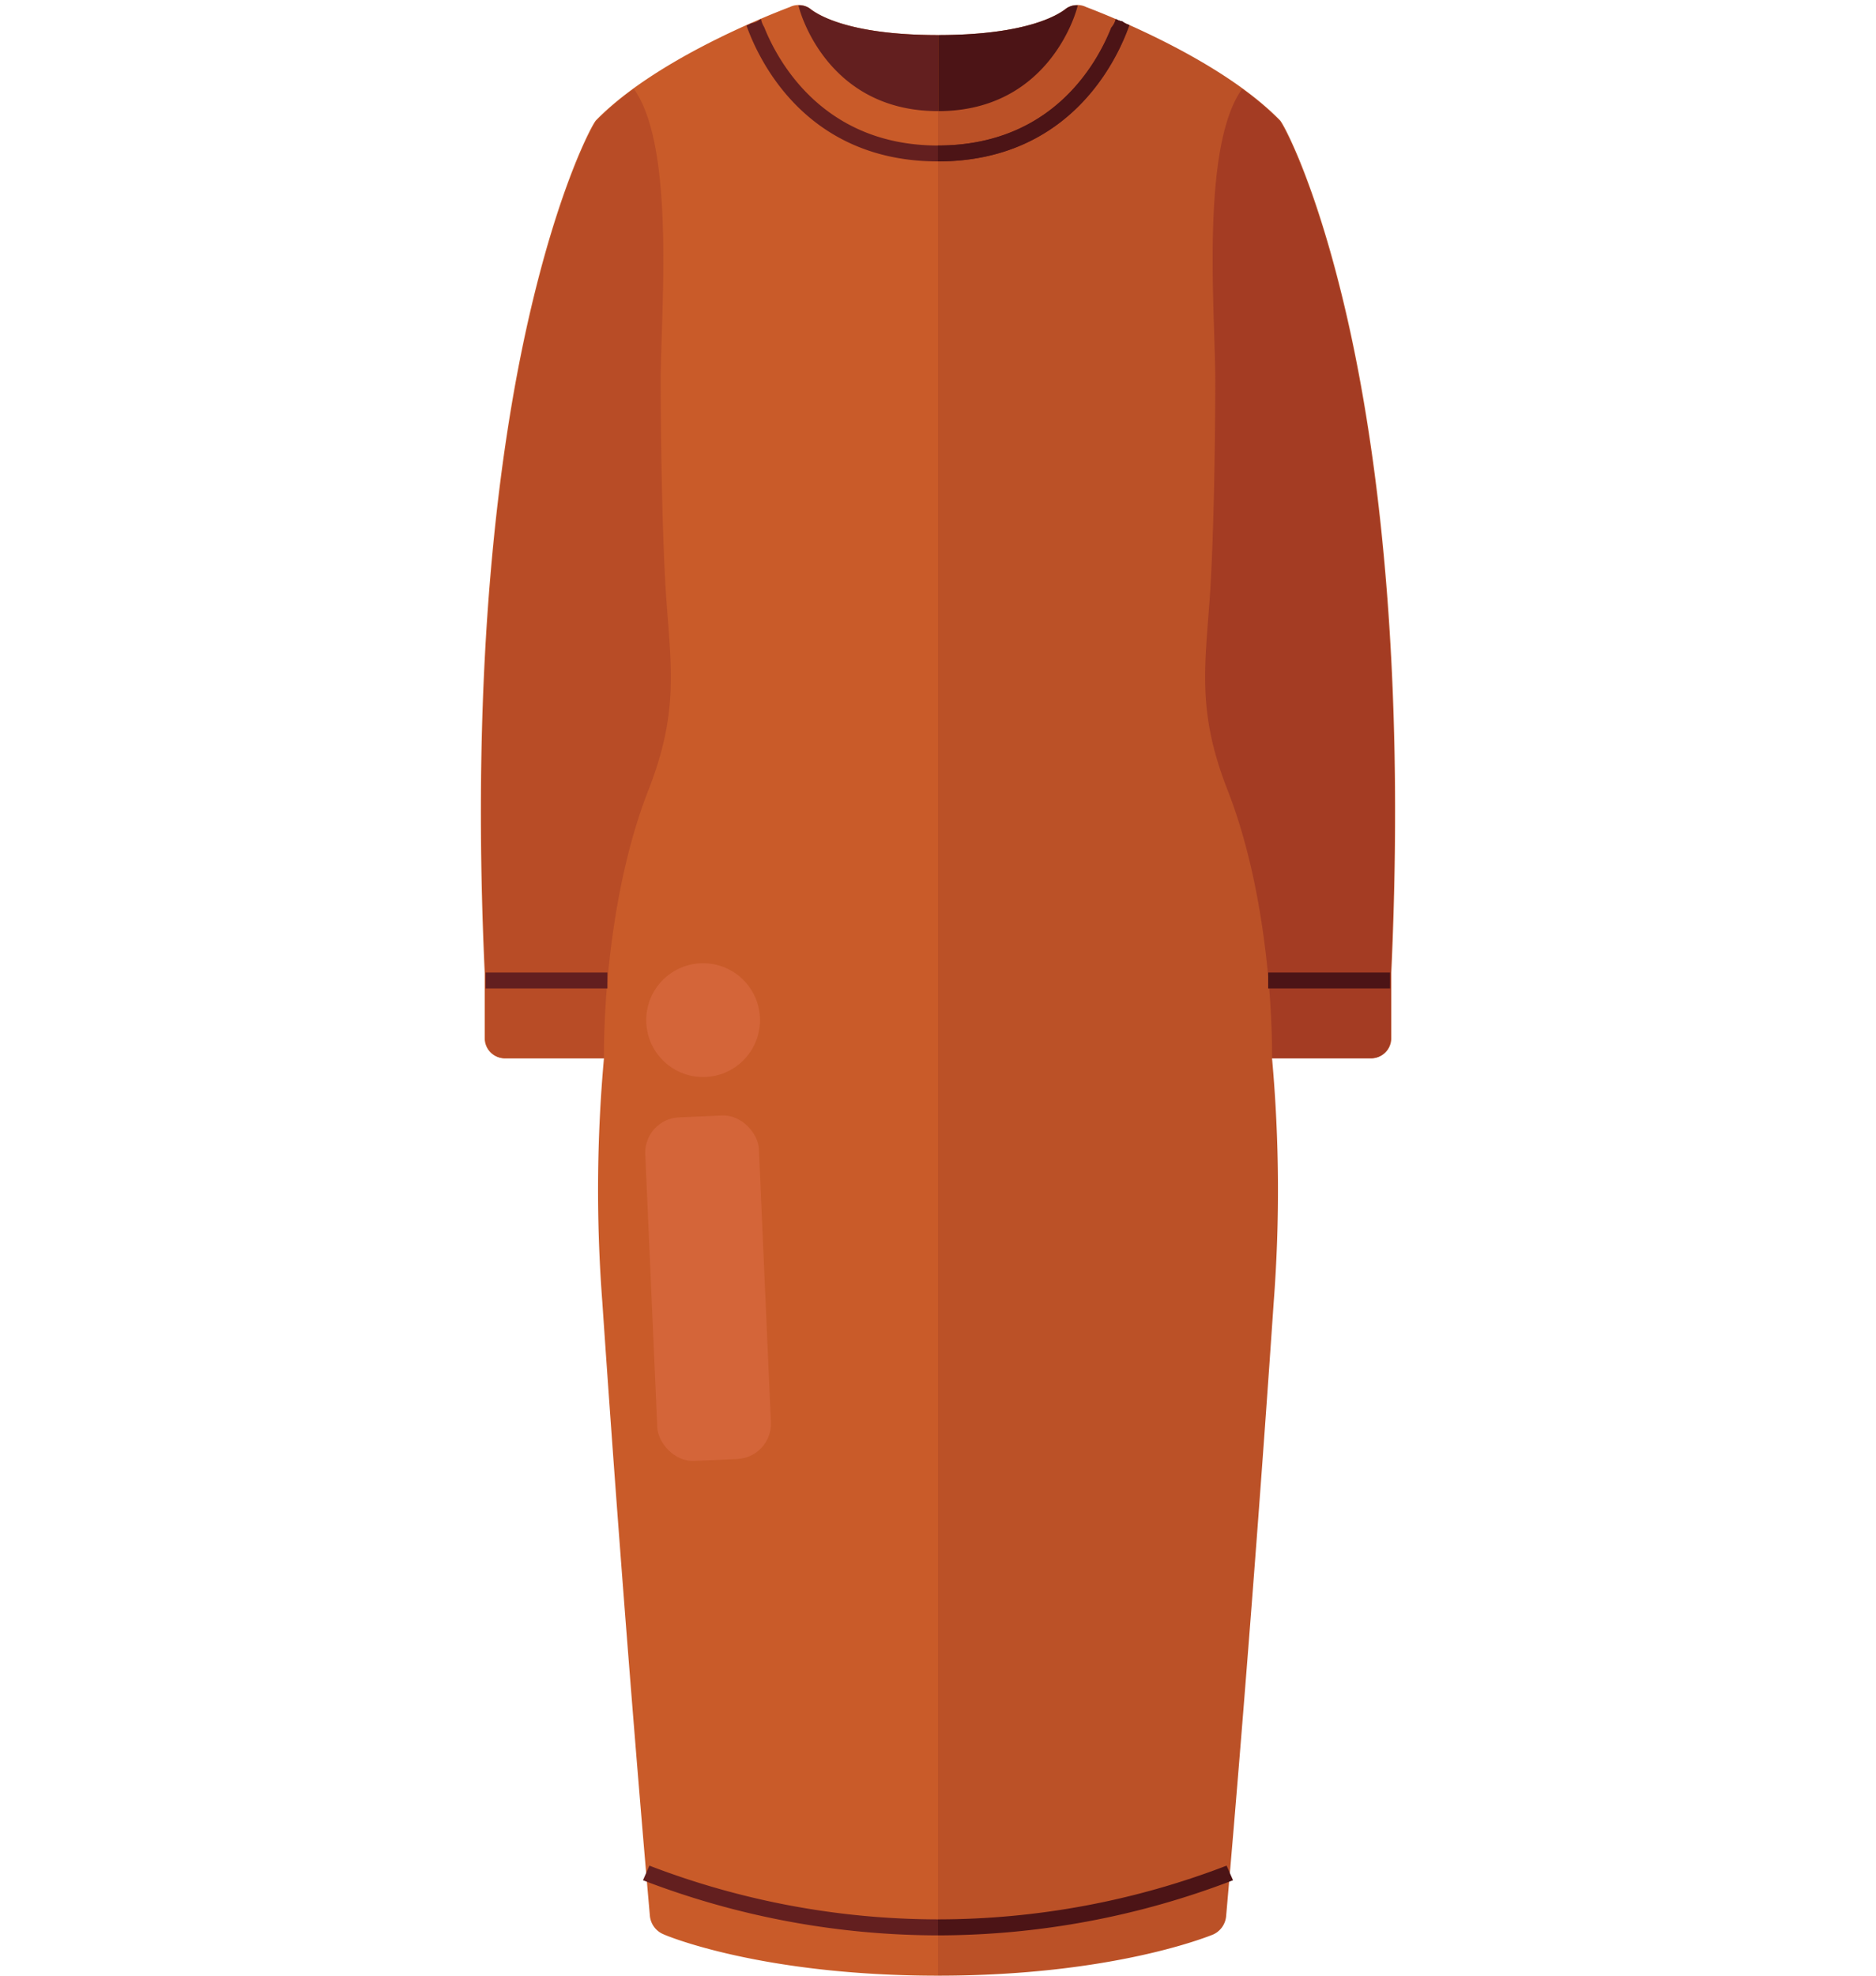 <svg id="Layer_1" data-name="Layer 1" xmlns="http://www.w3.org/2000/svg" viewBox="0 0 190 200"><defs><style>.cls-1{fill:#c95b29;}.cls-2{fill:#bb5127;}.cls-3{fill:#b84c26;}.cls-4{fill:#a43c23;}.cls-5{fill:#631f1f;}.cls-6{fill:#4c1416;}.cls-7{fill:#d46539;}</style></defs><path class="cls-1" d="M95,3.55h0c-9.32,0-12.38-2.2-13-2.7a2,2,0,0,0-2-.14c-3.15,1.2-13.88,5.58-19.64,11.47-.35.35-3.77,6.61-6.85,20.18-2.84,12.52-5.91,34.16-4.42,66.13v6.62a2,2,0,0,0,2,2H61.17A148.89,148.89,0,0,0,61,131.77c2.37,34.74,4.8,61.93,4.82,62.17a2.25,2.25,0,0,0,1.38,1.87C67.6,196,77.27,200,95,200Z"/><path class="cls-2" d="M95,3.55h0c9.32,0,12.38-2.2,13-2.7a2,2,0,0,1,2-.14c3.15,1.2,13.88,5.58,19.64,11.47.35.35,3.77,6.61,6.85,20.18,2.84,12.52,5.91,34.16,4.42,66.13v6.62a2,2,0,0,1-2,2H128.83a148.89,148.89,0,0,1,.17,24.71c-2.37,34.74-4.8,61.93-4.82,62.17a2.25,2.25,0,0,1-1.38,1.87C122.4,196,112.73,200,95,200Z"/><path class="cls-3" d="M67.48,60.57c-.39-5.59-.56-15.27-.56-22.11S68.43,14.92,64.2,9a28.62,28.62,0,0,0-3.78,3.21c-.35.35-3.77,6.61-6.85,20.18-2.84,12.52-5.91,34.16-4.42,66.13v6.62a2,2,0,0,0,2,2H61.17s-.28-15,4.53-27.23C68.7,72.21,68,67.75,67.48,60.57Z"/><path class="cls-4" d="M122.52,60.57c.39-5.59.56-15.27.56-22.11S121.57,14.92,125.8,9a28.62,28.62,0,0,1,3.78,3.21c.35.35,3.77,6.61,6.85,20.18,2.84,12.52,5.91,34.16,4.42,66.13v6.62a2,2,0,0,1-2,2H128.83s.28-15-4.53-27.23C121.3,72.21,122,67.75,122.52,60.57Z"/><path class="cls-5" d="M95,3.55c-9.32,0-12.38-2.2-13-2.7A1.82,1.82,0,0,0,80.87.54c0,.19,2.65,10.71,14.13,10.71V3.55Z"/><path class="cls-6" d="M95,3.55c9.32,0,12.38-2.2,13-2.7a1.82,1.82,0,0,1,1.15-.31c0,.19-2.65,10.71-14.13,10.71V3.55Z"/><path class="cls-5" d="M113.69,2.17a2,2,0,0,1-.68-.24,2,2,0,0,1-.45.86c-1.45,3.65-6,11.94-17.56,11.94s-16.2-8.45-17.61-12a2.32,2.32,0,0,1-.31-.78H77a1.88,1.88,0,0,1-.94.41,2,2,0,0,1-.46.22C76.77,5.87,81.5,16.34,95,16.34S113.24,5.82,114.39,2.53A1.72,1.72,0,0,1,113.69,2.17Z"/><path class="cls-6" d="M113,1.93a2,2,0,0,1-.45.86c-1.45,3.64-6,11.94-17.56,11.94v1.61c13.53,0,18.24-10.52,19.39-13.81a1.72,1.72,0,0,1-.7-.36A2,2,0,0,1,113,1.93Z"/><rect class="cls-6" x="128.44" y="98.45" width="12.35" height="1.61"/><rect class="cls-5" x="49.18" y="98.45" width="12.34" height="1.61"/><path class="cls-5" d="M95,195.92a83.55,83.55,0,0,1-29.88-5.58l.65-1.48A81.78,81.78,0,0,0,95,194.3Z"/><path class="cls-6" d="M95,195.92V194.3a81.65,81.65,0,0,0,29.23-5.44l.65,1.48A83.55,83.55,0,0,1,95,195.92Z"/><rect class="cls-7" x="65.96" y="113" width="11.52" height="34.81" rx="3.57" transform="translate(-5.67 3.28) rotate(-2.52)"/><circle class="cls-7" cx="71.21" cy="103.27" r="5.76"/></svg>